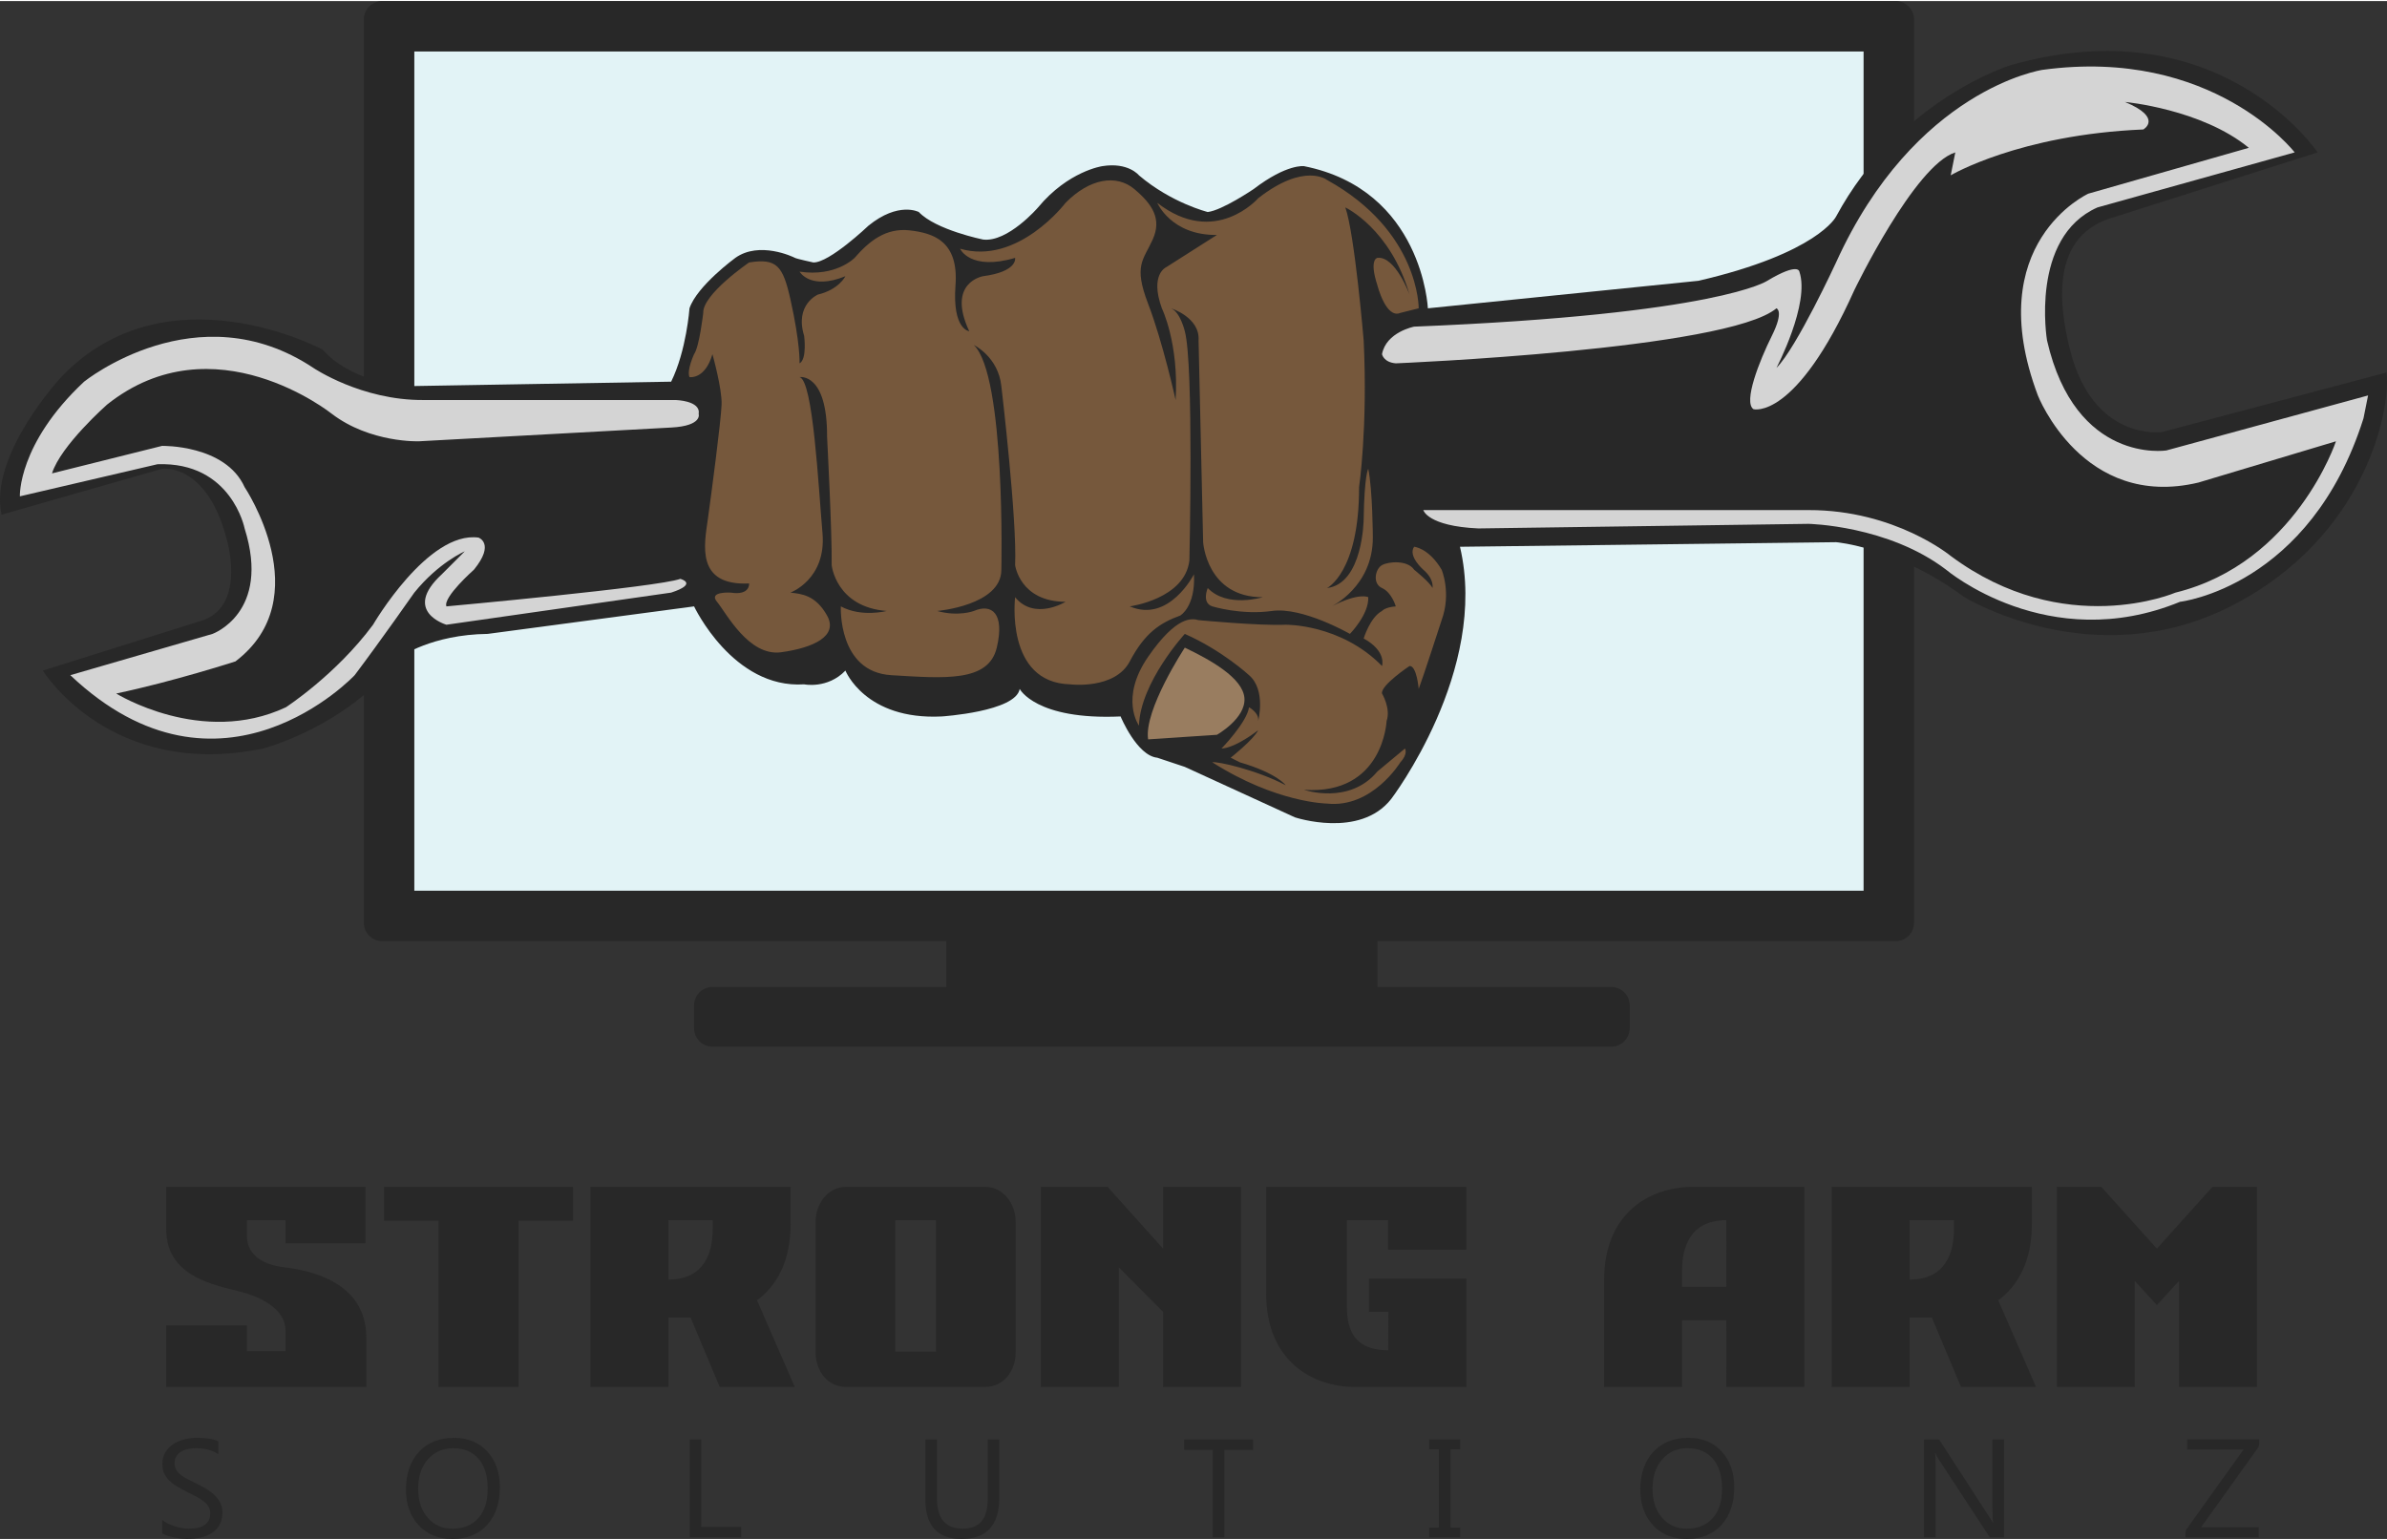 <?xml version="1.0" encoding="UTF-8"?>
<!-- Creator: CorelDRAW 2021 (64-Bit) -->
<svg xmlns="http://www.w3.org/2000/svg" xmlns:xlink="http://www.w3.org/1999/xlink" xmlns:xodm="http://www.corel.com/coreldraw/odm/2003" xml:space="preserve" width="513px" height="331px" version="1.1" style="shape-rendering:geometricPrecision; text-rendering:geometricPrecision; image-rendering:optimizeQuality; fill-rule:evenodd; clip-rule:evenodd" viewBox="0 0 542.668 349.657">
 <rect x="0" y="0" width="542.668" height="349.657" fill="#333333" stroke="none"/>
 <defs>
  <style type="text/css">
   <![CDATA[
    .str0 {stroke:#282828;stroke-width:1.017;stroke-miterlimit:2.613}
    .fil1 {fill:none;fill-rule:nonzero}
    .fil3 {fill:#282828}
    .fil4 {fill:#76583C}
    .fil6 {fill:#997D60}
    .fil5 {fill:#D4D4D4}
    .fil2 {fill:#E2F3F6}
    .fil0 {fill:#282828;fill-rule:nonzero}
   ]]>
  </style>
 </defs>
 <g id="Layer_x0020_1">
  <g id="_1985560434576">
   <path class="fil0" d="M513.105 328.054c0,0.191 -0.07,0.396 -0.21,0.616l-13.48 18.824 13.585 0 0 1.276 -15.641 0 0 -0.556c0,-0.11 0.02,-0.21 0.055,-0.295 0.035,-0.085 0.075,-0.165 0.125,-0.245l13.51 -18.869 -13.3 0 0 -1.276 15.356 0 0 0.525z"></path>
   <path id="_1" class="fil1 str0" d="M513.105 328.054c0,0.191 -0.07,0.396 -0.21,0.616l-13.48 18.824 13.585 0 0 1.276 -15.641 0 0 -0.556c0,-0.11 0.02,-0.21 0.055,-0.295 0.035,-0.085 0.075,-0.165 0.125,-0.245l13.51 -18.869 -13.3 0 0 -1.276 15.356 0 0 0.525z"></path>
   <polygon class="fil2" points="90.678,5.52 429.925,5.52 429.925,208.31 90.678,208.31 "></polygon>
   <path class="fil0" d="M179.74 278.118l0 -8.524 -45.496 0 0 45.492 17.714 0 0 -15.794 5.036 0 6.633 15.794 17.059 0 -8.582 -19.69c4.512,-3.33 7.636,-8.925 7.636,-17.278zm-17.716 1.131l0 0c0,5.379 -1.932,11.419 -10.053,11.419l-0.013 -0.623 0 -12.869 10.066 0 0 2.073zm-111.936 62.215l0 0c0.319,0.641 0.48,1.374 0.48,2.203 0,1.097 -0.22,2.022 -0.655,2.786 -0.435,0.757 -1.024,1.377 -1.761,1.853 -0.74,0.473 -1.593,0.819 -2.559,1.031 -0.966,0.213 -1.984,0.319 -3.056,0.319 -0.356,0 -0.798,-0.031 -1.322,-0.089 -0.525,-0.055 -1.062,-0.137 -1.607,-0.246 -0.545,-0.11 -1.062,-0.243 -1.552,-0.405 -0.487,-0.158 -0.877,-0.335 -1.172,-0.534l0 -3.074c0.356,0.312 0.785,0.593 1.285,0.84 0.497,0.25 1.021,0.459 1.572,0.63 0.552,0.168 1.107,0.302 1.662,0.394 0.559,0.093 1.072,0.141 1.545,0.141 1.624,0 2.84,-0.298 3.642,-0.891 0.805,-0.596 1.206,-1.453 1.206,-2.57 0,-0.599 -0.133,-1.123 -0.401,-1.569 -0.267,-0.445 -0.637,-0.85 -1.11,-1.216 -0.473,-0.366 -1.031,-0.72 -1.675,-1.055 -0.648,-0.336 -1.343,-0.692 -2.09,-1.062 -0.785,-0.394 -1.522,-0.792 -2.203,-1.196 -0.682,-0.401 -1.275,-0.846 -1.778,-1.333 -0.504,-0.486 -0.901,-1.038 -1.192,-1.654 -0.288,-0.614 -0.432,-1.337 -0.432,-2.162 0,-1.014 0.226,-1.898 0.678,-2.648 0.452,-0.747 1.045,-1.368 1.778,-1.854 0.737,-0.486 1.573,-0.846 2.512,-1.086 0.942,-0.236 1.898,-0.356 2.874,-0.356 2.227,0 3.848,0.264 4.865,0.791l0 2.933c-1.332,-0.912 -3.042,-1.368 -5.132,-1.368 -0.579,0 -1.154,0.062 -1.734,0.179 -0.575,0.119 -1.089,0.315 -1.541,0.582 -0.452,0.271 -0.819,0.617 -1.104,1.042 -0.281,0.424 -0.424,0.942 -0.424,1.552 0,0.568 0.109,1.059 0.325,1.473 0.212,0.415 0.531,0.791 0.952,1.134 0.418,0.339 0.929,0.672 1.532,0.991 0.606,0.322 1.302,0.674 2.09,1.055 0.808,0.394 1.572,0.808 2.299,1.24 0.723,0.435 1.36,0.918 1.905,1.446 0.545,0.527 0.976,1.11 1.299,1.754l-0.001 -0.001zm109.342 5.462l0 0 9.069 0 0 2.357 -11.714 0 0 -22.249 2.645 0 0 19.892zm-72.127 -77.332l0 0 42.968 0 0 7.688 -12.386 0 0 37.804 -18.196 0 0 -37.804 -12.386 0 0 -7.688zm-4.019 34.309l0 0 0 11.183 -45.492 0 0 -13.992 18.34 0 0 5.835 8.788 0 0 -4.571c0,-4.087 -3.694,-6.804 -8.593,-8.445 -5.174,-1.73 -18.535,-2.738 -18.535,-14.661l0 -9.658 45.307 0 0 12.845 -18.179 0 0 -5.263 -8.788 0 0 3.536c0,4.676 4.173,6.647 8.294,7.143 5.225,0.631 18.858,2.916 18.858,16.048zm19.968 22.757l0 0c-3.382,0 -6.054,1.066 -8.018,3.196 -1.963,2.131 -2.943,4.985 -2.943,8.566 0,3.33 0.963,6.033 2.888,8.113 1.929,2.08 4.492,3.121 7.692,3.121 3.279,0 5.89,-1.055 7.846,-3.165 1.949,-2.111 2.926,-4.982 2.926,-8.61 0,-3.344 -0.952,-6.047 -2.857,-8.117 -1.906,-2.069 -4.417,-3.104 -7.534,-3.104zm5.478 18.262l0 0c-1.429,1.593 -3.378,2.391 -5.859,2.391 -2.319,0 -4.2,-0.836 -5.643,-2.508 -1.442,-1.668 -2.165,-3.875 -2.165,-6.616 0,-2.741 0.74,-4.954 2.22,-6.64 1.48,-1.689 3.406,-2.532 5.78,-2.532 2.432,0 4.344,0.802 5.729,2.406 1.387,1.606 2.079,3.875 2.079,6.811 0,2.867 -0.713,5.094 -2.141,6.688zm115.191 -75.328l0 0 -31.507 0c-4.108,0 -6.996,3.704 -6.996,8.038l0 29.554c0,4.169 2.634,7.9 6.996,7.9l31.507 0c4.358,0 6.993,-3.731 6.993,-7.9l0 -29.554c0,-4.334 -2.885,-8.038 -6.993,-8.038zm-11.132 37.468l0 0 -9.244 0 0 -29.886 9.244 0 0 29.886zm11.749 19.972l0 0 2.645 0 0 13.249c0,6.249 -2.861,9.374 -8.583,9.374 -5.478,0 -8.219,-3.005 -8.219,-9.018l0 -13.605 2.645 0 0 13.437c0,4.56 1.953,6.842 5.859,6.842 3.769,0 5.653,-2.203 5.653,-6.609l0 -13.67 0 0zm228.431 0l0 0 2.646 0 0 22.249 -3.245 0 -11.622 -17.734c-0.294,-0.445 -0.534,-0.911 -0.722,-1.398l-0.096 0c0.085,0.476 0.126,1.494 0.126,3.056l0 16.076 -2.645 0 0 -22.25 3.434 0 11.306 17.456c0.473,0.723 0.774,1.22 0.911,1.487l0.066 0c-0.106,-0.64 -0.158,-1.733 -0.158,-3.271l0 -15.672 -0.001 0.001zm-88.275 -36.266l0 0 0 24.318 17.714 0 0 -15.164 10.062 0 0.004 15.164 17.717 0 0 -45.492 -25.172 0c-10.17,0 -20.325,6.095 -20.325,21.174zm27.766 -13.592l0 0 0.007 15.164 -10.059 0 0 -3.748c0,-5.379 1.936,-11.416 10.052,-11.416l0 0zm-128.035 37.91l0 0 0 -17.062 -10.077 -10.134 0 27.196 -17.709 0 0 -45.492 15.167 0 12.619 14.047 0 -14.047 17.71 0 0 45.492 -17.71 0zm248.68 -45.492l0 0 0 45.492 -17.709 0 0 -24.116 -5.037 5.519 -5.04 -5.519 0 24.116 -17.709 0 0 -45.492 10.11 0 12.639 14.054 12.636 -14.054 10.11 0zm-51.173 8.524l0 0 0 -8.524 -45.496 0 0 45.492 17.714 0 0 -15.794 5.036 0 6.63 15.794 17.062 0 -8.583 -19.69c4.513,-3.33 7.637,-8.925 7.637,-17.278zm-17.716 1.131l0 0c0,5.379 -1.933,11.419 -10.053,11.419l-0.013 -0.623 0 -12.869 10.066 0 0 2.073zm-175.012 47.785l0 0 15.668 0 0 2.357 -6.516 0 0 19.892 -2.648 0 0 -19.892 -6.503 0 0 -2.357 -0.001 0zm55.706 0l0 0 7.055 0 0 2.233 -2.203 0 0 17.782 2.203 0 0 2.234 -7.055 0 0 -2.234 2.207 0 0 -17.782 -2.207 0 0 -2.233zm58.968 -0.374l0 0c-3.382,0 -6.054,1.066 -8.014,3.196 -1.963,2.131 -2.947,4.985 -2.947,8.566 0,3.33 0.963,6.033 2.888,8.113 1.929,2.08 4.492,3.121 7.696,3.121 3.275,0 5.889,-1.055 7.839,-3.165 1.956,-2.111 2.929,-4.982 2.929,-8.61 0,-3.344 -0.952,-6.047 -2.857,-8.117 -1.905,-2.069 -4.416,-3.104 -7.534,-3.104l0 0zm5.482 18.262l0 0c-1.429,1.593 -3.382,2.391 -5.859,2.391 -2.323,0 -4.204,-0.836 -5.646,-2.508 -1.446,-1.668 -2.166,-3.875 -2.166,-6.616 0,-2.741 0.74,-4.954 2.22,-6.64 1.481,-1.689 3.406,-2.532 5.78,-2.532 2.436,0 4.345,0.802 5.732,2.406 1.384,1.606 2.077,3.875 2.077,6.811 0,2.867 -0.713,5.094 -2.138,6.688zm-101.497 -75.328l0 0 45.496 0 0 6.164 0 8.133 -17.795 0 0 -6.715 -9.36 0 0 18.289c0,3.827 -0.285,11.286 9.401,11.286l0.027 -8.723 -4.389 0 0 -7.582 22.116 0 0 5.348 0 19.293 -25.309 0c-9.874,0 -20.187,-6.095 -20.187,-21.174l0 -24.319 0 0z"></path>
   <path class="fil0" d="M370.498 233.541l0 -5.212c0,-2.306 -1.87,-4.173 -4.173,-4.173l-53.177 0 0 -10.426 117.822 0c2.302,0 4.173,-1.867 4.173,-4.169l0 -205.391c0,-2.303 -1.87,-4.17 -4.173,-4.17l-344.079 0c-2.302,0 -4.169,1.867 -4.169,4.17l0 205.391c0,2.302 1.867,4.169 4.169,4.169l128.248 0 0 10.426 -53.174 0c-2.306,0 -4.173,1.867 -4.173,4.173l0 5.212c0,2.302 1.867,4.169 4.173,4.169l57.344 0 89.669 0 57.347 0c2.302,0 4.173,-1.867 4.173,-4.169zm-151.189 -31.278l0 0 -125.116 0 0 -190.792 329.48 0 0 190.792 -114.694 0 -89.67 0z"></path>
   <path class="fil3" d="M152.581 86.535l-61.52 1.044c0,0 -11.542,-1.284 -17.723,-8.342 0,0 -35.371,-18.971 -59.43,6.256 0,0 -16.494,17.717 -13.558,31.277l36.496 -10.425c0,0 9.991,-1.515 14.595,15.64 0,0 4.711,15.103 -5.211,18.765l-36.495 11.471c0,0 15.321,24.874 50.049,17.72 0,0 19.324,-4.94 31.277,-20.851 0,0 7.075,-5.067 19.814,-5.211l46.918 -6.256c0,0 8.839,18.789 25.024,17.723 0,0 5.307,1.107 9.384,-3.125 0,0 4.485,11.296 21.897,10.426 0,0 16.846,-1.09 17.723,-6.256 0,0 3.646,7.126 22.939,6.256 0,0 3.686,8.918 8.342,9.381l6.256 2.086 25.025 11.468c0,0 14.767,4.92 21.893,-4.17 0,0 22.28,-29.188 15.64,-57.343l85.5 -1.042c0,0 13.694,1.083 29.194,12.509 0,0 29.208,17.929 60.476,2.086 31.267,-15.842 36.55,-45.66 35.45,-53.17l-51.091 13.553c0,0 -15.603,2.162 -20.855,-18.768 -5.249,-20.93 1.939,-27.968 10.429,-30.236l45.876 -14.595c0,0 -22.321,-33.378 -69.859,-19.811 0,0 -25.258,7.743 -39.62,34.406 0,0 -4.121,8.295 -31.281,14.595l-61.516 6.256c0,0 -1.186,-26.943 -28.153,-32.318 0,0 -3.896,-0.579 -11.467,5.214 0,0 -7.151,4.844 -10.426,5.211 0,0 -8.243,-2.042 -15.641,-8.342 0,0 -2.415,-3.046 -8.342,-2.083 0,0 -7.733,1.106 -14.595,9.384 0,0 -6.87,7.993 -12.513,7.297 0,0 -10.751,-2.182 -14.599,-6.256 0,0 -4.611,-2.46 -11.467,3.128 0,0 -8.87,8.453 -12.512,8.34 0,0 -3.748,-0.809 -4.173,-1.042 -0.425,-0.233 -8.082,-3.888 -13.554,0 0,0 -8.723,6.369 -10.426,11.467 0,0 -0.682,9.604 -4.169,16.682l-0.001 0.001z"></path>
   <path class="fil4" d="M256.846 150.134c-3.419,6.483 -13.554,5.212 -13.554,5.212 -14.862,-0.398 -12.512,-19.807 -12.512,-19.807 4.413,5.39 11.467,1.042 11.467,1.042 -10.418,-0.038 -11.467,-8.343 -11.467,-8.343 0.473,-10.343 -3.128,-40.658 -3.128,-40.658 -0.685,-6.708 -6.256,-9.384 -6.256,-9.384 7.264,6.976 6.256,51.087 6.256,51.087 0.017,8.134 -14.595,9.381 -14.595,9.381 4.827,1.347 8.339,0 8.339,0 4.029,-1.747 7.082,0.487 5.214,8.343 -1.87,7.856 -11.775,6.993 -23.983,6.256 -12.203,-0.737 -11.467,-15.641 -11.467,-15.641 4.735,2.553 10.426,1.042 10.426,1.042 -11.564,-0.905 -12.512,-10.426 -12.512,-10.426 0.119,-7.112 -1.042,-29.191 -1.042,-29.191 0.058,-14.646 -6.256,-13.553 -6.256,-13.553 3.087,0.771 4.286,24.908 5.211,35.447 0.929,10.542 -7.297,13.554 -7.297,13.554 2.549,0.27 5.749,0.575 8.342,5.214 2.59,4.636 -3.015,7.315 -10.429,8.339 -7.411,1.025 -12.557,-9.038 -14.596,-11.467 -2.038,-2.429 3.128,-2.086 3.128,-2.086 4.465,0.692 4.17,-2.084 4.17,-2.084 -12.18,0.573 -10.183,-8.873 -9.384,-14.599 0.802,-5.721 2.998,-22.4 3.128,-26.062 0.13,-3.663 -2.083,-11.471 -2.083,-11.471 -1.676,5.828 -5.215,5.214 -5.215,5.214 -0.671,-1.538 1.042,-5.214 1.042,-5.214 1.209,-1.689 2.086,-9.381 2.086,-9.381 -0.164,-4.252 10.426,-11.471 10.426,-11.471 6.325,-1.021 7.692,0.829 9.384,8.343 2.275,10.086 2.087,14.595 2.087,14.595 1.747,-0.949 1.041,-6.256 1.041,-6.256 -2.203,-7.106 3.128,-9.381 3.128,-9.381 4.766,-1.124 6.256,-4.173 6.256,-4.173 -8,3.261 -10.425,-1.042 -10.425,-1.042 8.28,1.258 12.512,-3.128 12.512,-3.128 3.306,-3.793 7.068,-6.87 12.512,-6.256 5.441,0.617 11.176,2.46 10.426,12.512 -0.754,10.053 3.128,10.426 3.128,10.426 -5.215,-11.128 3.128,-12.512 3.128,-12.512 8,-1.062 7.297,-4.17 7.297,-4.17 -10.254,3.029 -12.512,-2.083 -12.512,-2.083 13.167,3.823 23.98,-10.426 23.98,-10.426 5.444,-5.547 11.566,-6.561 15.643,-3.128 4.074,3.43 6.298,6.75 4.17,11.467 -2.131,4.718 -4.403,5.849 -1.045,14.596 3.361,8.747 6.256,21.893 6.256,21.893 0.778,-12.876 -3.128,-20.852 -3.128,-20.852 -2.83,-7.791 1.045,-9.381 1.045,-9.381l11.467 -7.297c-10.398,0.12 -13.553,-7.298 -13.553,-7.298 13.132,10.21 22.938,-1.045 22.938,-1.045 10.515,-8.219 15.64,-4.169 15.64,-4.169 21.061,11.625 20.852,29.19 20.852,29.19l-4.17 1.045c-3.279,1.415 -5.214,-6.256 -5.214,-6.256 -1.967,-6.016 0,-6.256 0,-6.256 4.081,-0.456 7.301,8.343 7.301,8.343 -4.375,-15.041 -14.599,-19.811 -14.599,-19.811 2.124,5.934 4.173,30.236 4.173,30.236 0.949,19.855 -1.044,33.361 -1.044,33.361 0.03,19.45 -7.298,22.938 -7.298,22.938 8.219,-0.983 8.342,-15.641 8.342,-15.641 0.155,-10.124 1.042,-11.467 1.042,-11.467 1,4.78 1.042,15.641 1.042,15.641 0.01,11.165 -9.384,15.636 -9.384,15.636 6.358,-3.244 8.342,-2.083 8.342,-2.083 0.189,3.906 -4.17,8.34 -4.17,8.34 0,0 -10.751,-6.202 -17.727,-5.215 -6.975,0.99 -13.553,-1.042 -13.553,-1.042 -2.501,-0.822 -1.042,-4.169 -1.042,-4.169 4.385,4.594 12.509,2.086 12.509,2.086 -12.769,0.031 -13.554,-12.512 -13.554,-12.512l-1.041 -45.873c0.356,-5.255 -6.256,-7.301 -6.256,-7.301 2.12,0.867 3.128,5.214 3.128,5.214 2.072,7.589 1.041,52.129 1.041,52.129 -1.035,8.761 -13.554,10.426 -13.554,10.426 8.926,3.855 14.599,-7.298 14.599,-7.298 0.364,7.421 -3.128,9.385 -3.128,9.385 -4.611,1.682 -8.051,3.94 -11.471,10.425l0 0.001zm70.901 -20.851l0 0c-2.94,-4.961 -6.256,-5.215 -6.256,-5.215 -1.477,2.111 2.086,5.215 2.086,5.215 2.577,2.203 2.083,4.169 2.083,4.169 -0.534,-1.264 -4.169,-4.169 -4.169,-4.169 -1.477,-2.207 -5.767,-1.888 -7.298,-1.045 -1.531,0.846 -2.247,4.197 0,5.214 2.247,1.018 3.128,4.17 3.128,4.17 -2.477,0.192 -3.128,1.041 -3.128,1.041 -2.717,1.429 -4.17,6.257 -4.17,6.257 5.307,2.922 4.17,6.256 4.17,6.256 -9.388,-9.59 -21.897,-9.381 -21.897,-9.381 -6.033,0.267 -19.81,-1.045 -19.81,-1.045 -1.453,-0.391 -4.93,-1.134 -11.471,8.339 -6.537,9.477 -2.083,15.641 -2.083,15.641 0.332,-9.85 10.426,-20.852 10.426,-20.852 8.565,3.786 14.599,9.384 14.599,9.384 3.916,3.355 2.083,10.426 2.083,10.426 0.288,-1.843 -2.083,-3.128 -2.083,-3.128 -0.466,3.413 -6.26,9.381 -6.26,9.381 3.286,-0.158 8.343,-4.17 8.343,-4.17 0,0 0.027,-0.054 0.068,-0.14 -0.024,0.048 -0.041,0.089 -0.068,0.14 -1.045,2.148 -6.257,6.256 -6.257,6.256l2.087 1.045c8.5,2.491 10.426,5.212 10.426,5.212 -6.702,-3.529 -15.73,-5.499 -16.682,-5.212 14.537,9.254 26.066,9.381 26.066,9.381 10.306,1.114 16.682,-9.381 16.682,-9.381 1.836,-1.987 1.045,-3.131 1.045,-3.131l-6.26 5.214c-6.427,7.723 -16.682,4.17 -16.682,4.17 18.053,1.223 18.769,-15.637 18.769,-15.637 1.007,-2.84 -1.042,-6.256 -1.042,-6.256 -0.353,-1.85 6.256,-6.256 6.256,-6.256 1.652,-0.076 2.084,5.214 2.084,5.214 0.904,-2.343 5.214,-15.64 5.214,-15.64 2.258,-6.171 0,-11.468 0,-11.468l0.001 0.001z"></path>
   <path class="fil5" d="M152.581 96.96l-57.347 3.128c0,0 -11.053,0.412 -19.81,-6.256 0,0 -26.769,-21.451 -51.091,-2.083 0,0 -10.542,9.312 -12.512,15.637l25.025 -6.253c0,0 14.4,-0.315 18.768,9.381 0,0 16.898,25.175 -2.086,39.62 0,0 -14.253,4.605 -27.111,7.298 0,0 19.46,12.104 38.578,3.128 0,0 11.402,-7.397 19.814,-18.765 0,0 12.447,-21.383 23.979,-19.81 0,0 3.834,1.329 -1.042,7.297 0,0 -7.081,6.26 -6.256,8.339 0,0 48.158,-4.381 53.174,-6.256 0,0 4.18,1.076 -2.083,3.128l-51.091 7.302c0,0 -10.231,-3.002 -1.045,-11.471l5.215 -5.215c0,0 -5.9,2.508 -11.468,9.384 0,0 -7.558,10.813 -13.557,18.769 0,0 -30.397,32.463 -64.645,0l32.323 -9.384c0,0 13.348,-4.786 7.301,-23.98 0,0 -2.998,-15.194 -19.81,-14.595l-31.281 7.298c0,0 -0.518,-11.913 14.595,-26.066 0,0 25.69,-20.725 52.136,-3.128 0,0 10.919,7.396 25.021,7.297l57.347 0c0,0 5.736,0.144 5.215,3.128 0,0 0.973,2.748 -6.257,3.128l0.001 0z"></path>
   <path class="fil5" d="M317.321 82.365c0,0 75.321,-3.097 86.541,-12.512 0,0 1.806,0.538 -1.044,6.256 -2.848,5.718 -6.538,15.092 -4.17,16.682 0,0 9.566,2.655 22.938,-27.108 0,0 13.674,-28.372 22.938,-31.278l-1.041 5.211c0,0 15.548,-9.247 43.793,-10.425 0,0 4.564,-2.615 -4.173,-6.253 0,0 17.381,1.593 28.153,10.426l-36.492 10.425c0,0 -24.521,11.173 -11.471,45.873 0,0 10.182,26.07 36.492,19.81l31.28 -9.384c0,0 -9.195,27.684 -36.492,34.406 0,0 -25.247,10.881 -51.091,-8.339 0,0 -12.645,-10.464 -32.322,-10.426l-87.583 0c0,0 0.942,3.652 12.512,4.169l75.071 -1.041c0,0 18.069,0.346 31.277,10.426 0,0 23.161,19.628 53.178,7.297 0,0 29.567,-3.32 41.706,-41.703l1.045 -5.214 -45.88 12.512c0,0 -20.635,3.193 -27.108,-25.021 0,0 -3.954,-23.422 11.468,-30.236l44.834 -12.512c0,0 -18.553,-24.056 -57.347,-18.765 0,0 -29.009,4.303 -46.918,43.786 0,0 -8.966,19.402 -13.553,23.979 0,0 7.691,-14.664 5.211,-21.893 0,0 -0.144,-2.196 -7.298,2.083 0,0 -10.898,7.624 -80.285,10.426 0,0 -6.355,1.223 -7.298,6.256 0,0 0.336,1.853 3.128,2.086l0.001 0.001z"></path>
   <path class="fil3" d="M494.573 126.155c0,0 -20.505,15.03 -37.536,-2.087 0,0 12.628,9.186 37.536,2.087zm-125.119 -18.769l0 0c-2.683,1.261 -44.835,3.128 -44.835,3.128 27.252,6.287 44.835,-3.128 44.835,-3.128zm-256.496 1.045l0 0 41.706 -2.086 -25.024 -2.087 -16.682 4.174 0 -0.001z"></path>
   <path class="fil6" d="M269.359 147.006c0,0 -9.354,14.185 -8.343,20.852l15.641 -1.042c0,0 6.602,-3.717 6.256,-8.342 -0.346,-4.626 -7.912,-8.778 -13.554,-11.468l0 0z"></path>
  </g>
 </g>
</svg>
